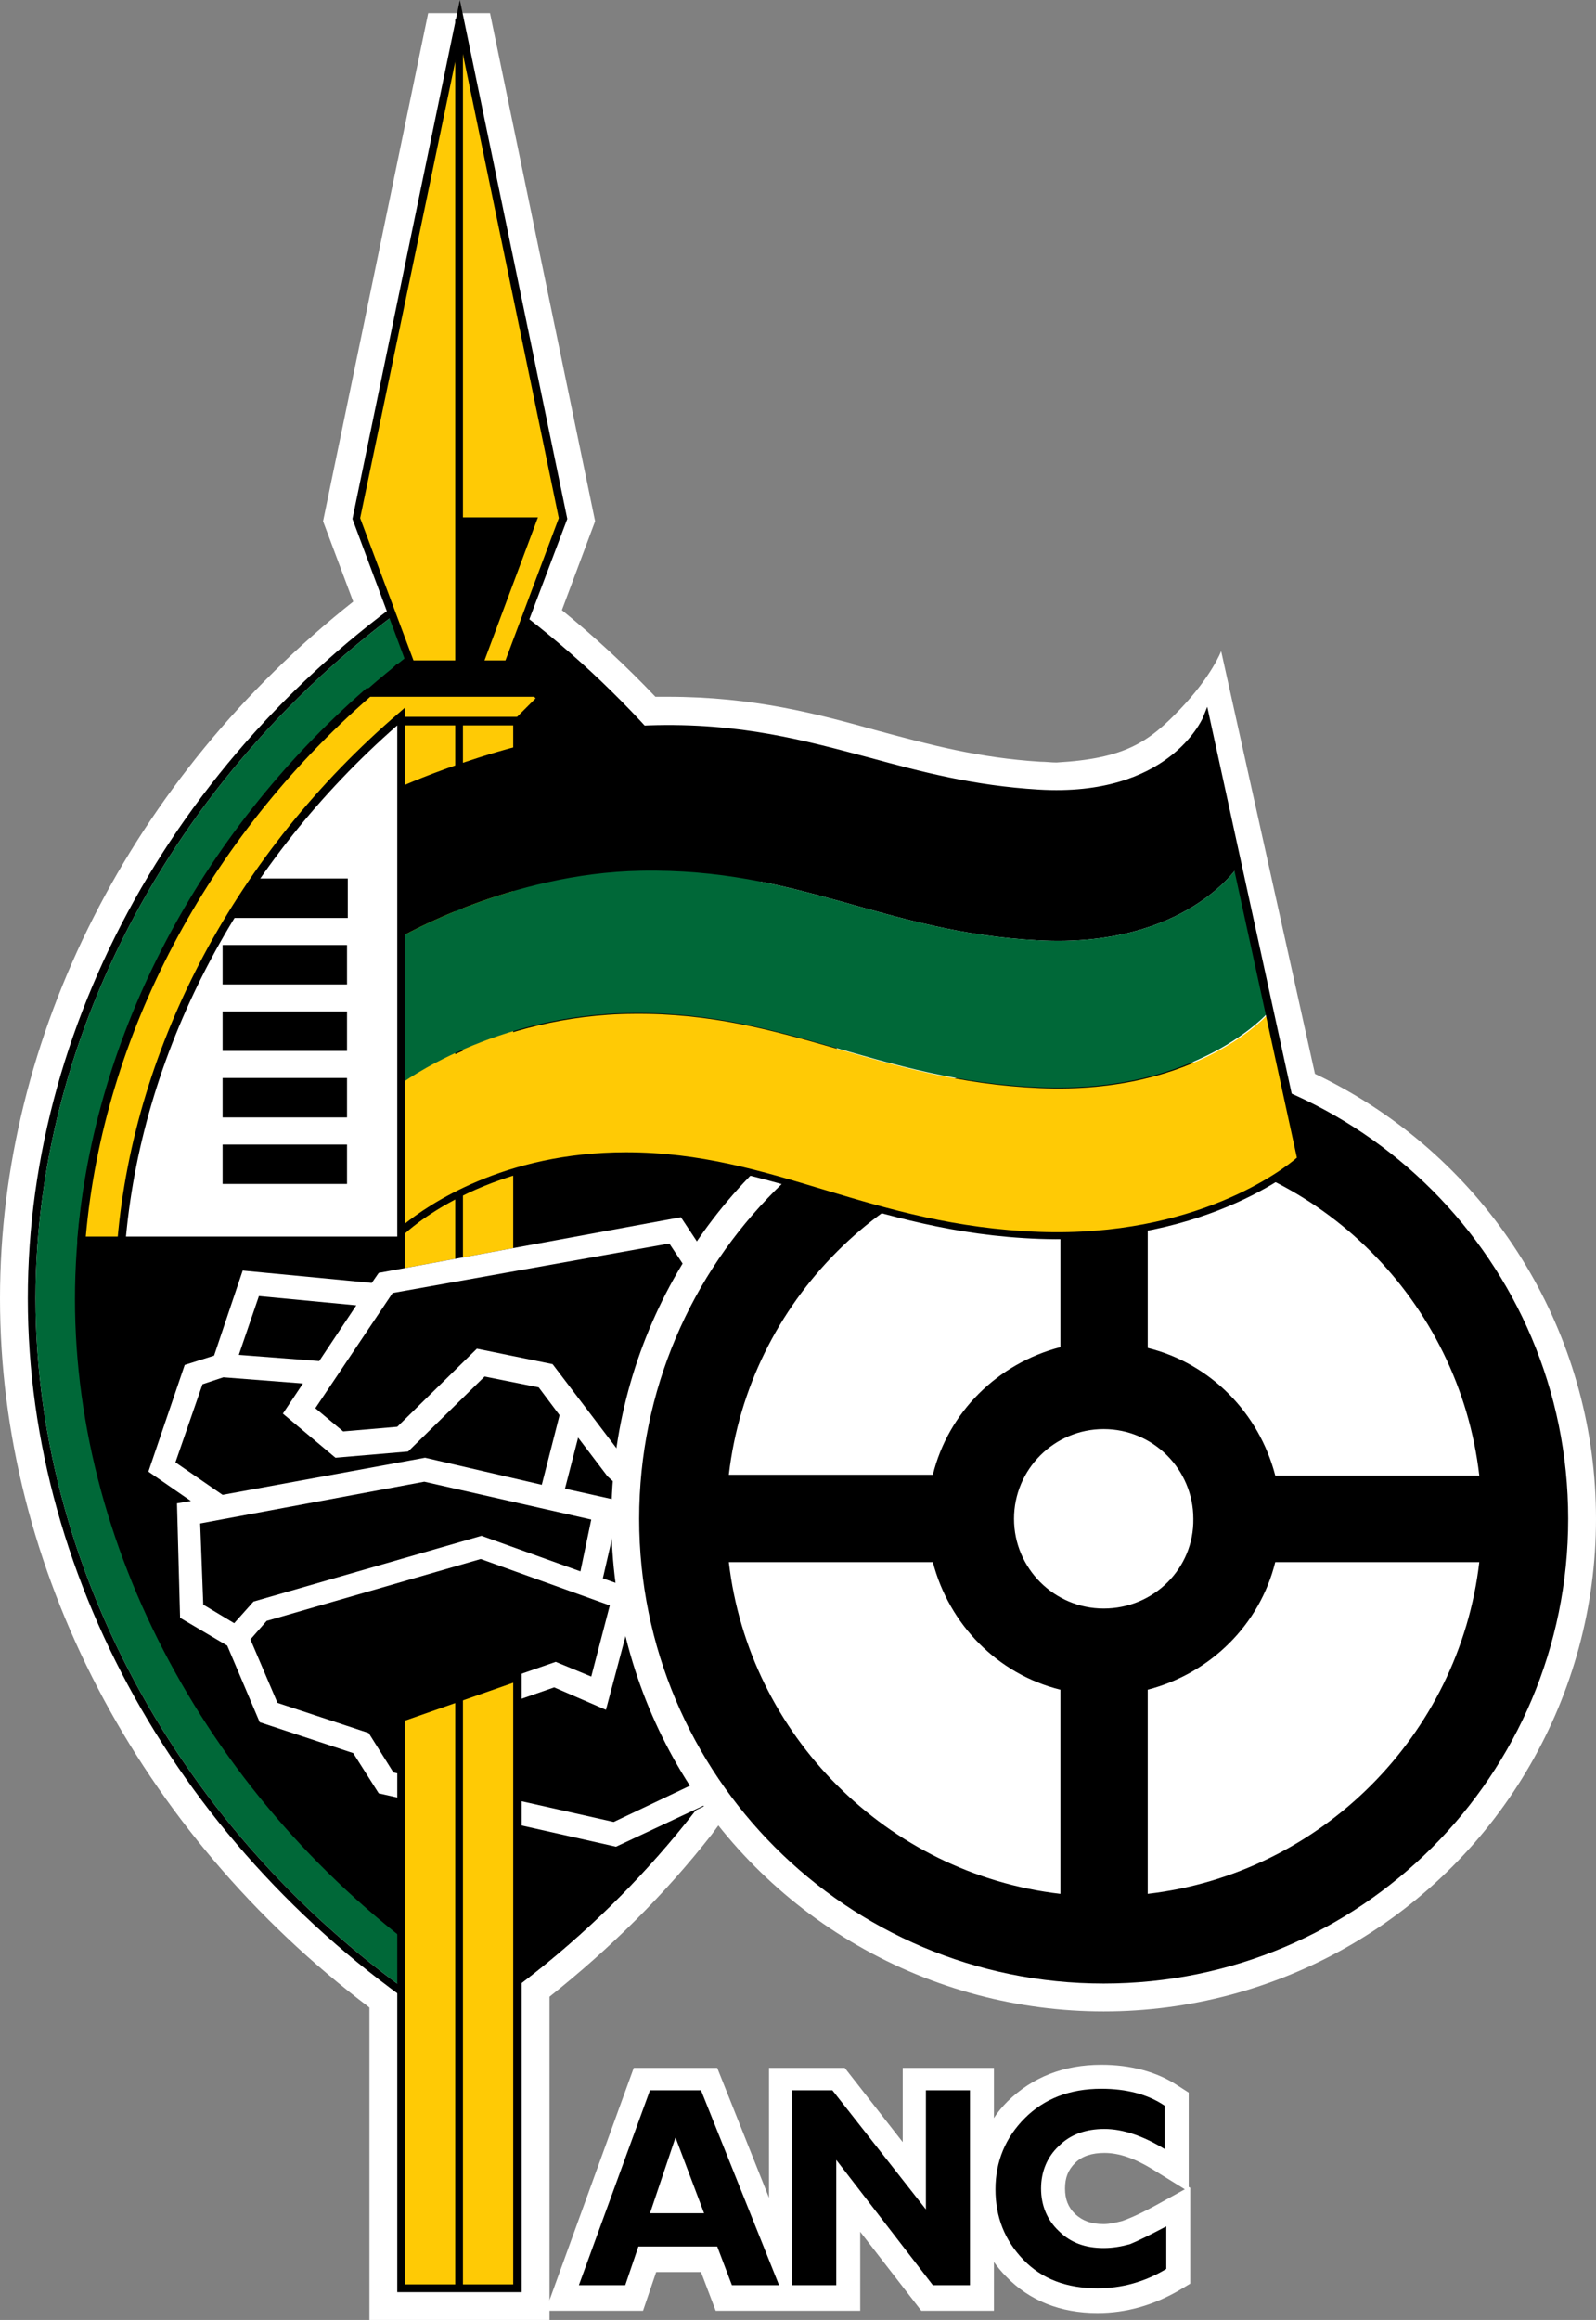 <?xml version="1.0" encoding="utf-8"?>
<!-- Generator: Adobe Illustrator 22.0.1, SVG Export Plug-In . SVG Version: 6.00 Build 0)  -->
<svg version="1.1" id="logo" xmlns="http://www.w3.org/2000/svg" xmlns:xlink="http://www.w3.org/1999/xlink" width="206.5px" height="300px"
	 viewBox="0 0 206.5 300" style="enable-background:new 0 0 206.5 300;" xml:space="preserve">
<rect x="0" y="0" width="206.5" height="300" fill="#808080" stroke="none"/>
<style type="text/css">
	.st0{fill:#FFFFFF;}
	.st1{fill:#006838;}
	.st2{fill:#FFCA05;}
	.st3{fill:none;}
</style>
<g>
	<path class="st0" d="M158,84.2l14.9,67.1l-1.7,1.6c-0.5,0.4-12.2,11-34.4,11l0,0c-0.8,0-1.6,0-2.4,0c-6.6-0.2-12.5-1.2-17.6-2.5
		c0.1,2.2,0.2,4.4,0.2,6.5c0,22.4-7.3,44.5-21,64l-3.9,5.3c-6.1,7.8-13.2,14.8-21,21V300H47.8v-40.4C17.8,236.9,0,202.7,0,167.9
		c0-33.9,17-67.4,45.7-90.1l-3.9-10.4L55.4,1.7h8L77,67.4l-4.3,11.5c4.3,3.5,8.3,7.2,12.1,11.2c0.5,0,1.1,0,1.6,0
		c11.1,0,19.3,2.2,27.2,4.4c6.7,1.8,13,3.5,21,4c0.7,0,1.4,0.1,2.1,0.1c8.8-0.5,11.9-2.6,16-6.9C156.8,87.4,158,84.2,158,84.2z"/>
	<g>
		<path d="M58.5,262.6l-0.3-0.2C24.5,241,3.6,204.8,3.6,167.9s20.9-73.1,54.7-94.6l0.3-0.2l0.3,0.2c33.7,21.5,54.7,57.7,54.7,94.6
			S92.5,241,58.8,262.5L58.5,262.6z M58.5,74.3C25.3,95.6,4.6,131.4,4.6,167.9s20.6,72.3,53.9,93.5c33.3-21.3,53.9-57.1,53.9-93.5
			S91.8,95.6,58.5,74.3z"/>
	</g>
	<g>
		<path class="st1" d="M58.5,74.3C25.3,95.6,4.6,131.4,4.6,167.9s20.6,72.3,53.9,93.5c33.3-21.3,53.9-57.1,53.9-93.5
			S91.8,95.6,58.5,74.3z"/>
		<path d="M58.5,73.7v7.4l0,0c-29.9,20.4-48.3,53.4-48.3,86.8s18.4,66.3,48.3,86.8l0,0v7.4c32.7-20.8,54.4-56.5,54.4-94.2
			C113,130.2,91.3,94.5,58.5,73.7z"/>
		<path d="M58,263v-8c-29.8-20.5-48.3-53.8-48.3-87S28.2,101.5,58,81v-8l0.8,0.5c33.7,21.5,54.7,57.7,54.7,94.6s-21,72.9-54.7,94.4
			L58,263z M59,74.7v6.7l-0.2,0.2c-29.6,20.3-48,53.4-48,86.3s18.4,66.1,48,86.3l0.2,0.2v6.7c33-21.3,53.4-57,53.4-93.2
			S92,96,59,74.7z"/>
	</g>
	<g>
		<g>
			<path class="st2" d="M62.4,101.5l4.6-8.2l3.1-3.1c-0.2-0.2-0.5-0.4-0.7-0.7H47.7l0,0c-21.4,18.7-35,44.3-37.1,70.9h50.2
				L62.4,101.5z"/>
			<path d="M61.3,160.9H10v-0.6c2.2-26.5,15.8-52.4,37.3-71.2l0.1-0.1h22l0.1,0.1c0.2,0.1,0.3,0.3,0.4,0.4l0.7,0.6l-3.4,3.4l-4.5,8
				L61.3,160.9z M11.1,159.9h49.2l1.5-58.5l4.8-8.4l2.7-2.7c-0.1-0.1-0.1-0.1-0.2-0.2H47.9C26.8,108.5,13.4,133.9,11.1,159.9z"/>
		</g>
	</g>
	<g>
		<rect x="51.9" y="93.2" class="st2" width="15.1" height="79.3"/>
		<path d="M67.5,173.1H51.4V92.7h16.1V173.1z M52.4,172.1h14V93.8h-14V172.1z"/>
	</g>
	<g>
		<line class="st3" x1="59.5" y1="172.6" x2="59.5" y2="93.2"/>
		<rect x="58.9" y="93.2" width="1" height="79.3"/>
	</g>
	<polygon points="96.5,170.1 88.1,157.4 49,164.6 48,165.9 31.3,164.3 27.6,175.4 23.8,176.6 19.1,190.4 24.6,194.2 22.8,194.5 
		23.2,209.3 29.3,212.9 33.5,222.9 45.6,226.8 48.9,232 79.7,239 92.5,232.9 	"/>
	<path class="st0" d="M86.6,160.8l7.3,11l2.6-1.7l-8.4-12.7L49,164.6l-0.9,1.3l-16.7-1.6l-3.7,11l-3.8,1.2l-4.7,13.8l5.5,3.8
		l-1.8,0.3l0.4,14.8l6.1,3.6l4.2,9.9l12.1,4l3.3,5.2l30.7,6.9l12.8-6l-1.3-2.8l-11.8,5.6l-28.5-6.4l-3.2-5.1l-11.8-3.9l-3.5-8.2
		l2.1-2.4l27.7-8l16.7,6l-2.4,9.2l-4.6-1.9l-12.4,4.3l1,2.9l11.2-3.9l6.7,2.9l4.1-15.4l-4.5-1.6l2.3-10l-7.2-1.6l1.7-6.6l3.8,5
		l4.5,4.1l2.1-2.3l-4.2-3.8l-9.5-12.5l-9.8-2l-10.3,10.1l-7,0.6l-3.6-3l10-14.9L86.6,160.8z M33.5,167.6l12.6,1.2l-4.8,7.2
		l-10.4-0.8L33.5,167.6z M75.1,203.2l-12.8-4.6l-29.5,8.5l-2.5,2.8l-4-2.4L25.9,197l29-5.4l21.6,4.9L75.1,203.2z M43.4,188.5
		l9.4-0.8l9.9-9.7l7,1.4l2.7,3.6l-2.3,9L55,188.5l-26.2,4.8l-6.1-4.2l3.5-10.1l2.7-0.9l10.3,0.8l-2.6,3.9L43.4,188.5z"/>
	<g>
		<circle class="st0" cx="142.8" cy="196.4" r="63.7"/>
		<path d="M142.8,136.3c-33.1,0-60.1,26.9-60.1,60.1s26.9,60.1,60.1,60.1s60.1-26.9,60.1-60.1S176,136.3,142.8,136.3z M191.4,190.8
			H165c-2.1-8.1-8.4-14.5-16.5-16.5v-26.4C170.9,150.4,188.8,168.3,191.4,190.8z M142.8,208c-6.4,0-11.6-5.2-11.6-11.6
			c0-6.4,5.2-11.6,11.6-11.6c6.4,0,11.6,5.2,11.6,11.6C154.5,202.8,149.3,208,142.8,208z M137.2,147.8v26.4
			c-8.1,2.1-14.5,8.4-16.5,16.5H94.3C96.9,168.3,114.8,150.4,137.2,147.8z M94.3,202h26.4c2.1,8.1,8.4,14.5,16.5,16.5v26.4
			C114.8,242.3,96.9,224.4,94.3,202z M148.5,244.9v-26.4c8.1-2.1,14.5-8.4,16.5-16.5h26.4C188.8,224.4,170.9,242.3,148.5,244.9z"/>
	</g>
	<g>
		<g>
			<path class="st2" d="M51.9,140.3c0,0,12.1-9.1,30.1-9.2c19.8-0.2,31.6,8.7,52.5,9.6c20.7,0.9,29.8-9.8,29.8-9.8l4.1,18.9
				c0,0-11.6,10.7-33.9,9.9c-21.9-0.8-34.4-10.3-53.5-10.3s-29.1,9.9-29.1,9.9V140.3z"/>
			<path d="M160.2,112c0,0-6.8,10.6-25.8,9.6c-20-1-31-9.4-51.5-9c-16.9,0.3-31.1,8.6-31.1,8.6v-19c0,0,16.3-7.5,32-8
				c21.2-0.6,31.3,7.2,50.4,8.3c17.3,1,21.7-9.5,21.7-9.5L160.2,112z"/>
		</g>
		<path class="st1" d="M160.2,112c0,0-6.8,10.6-25.8,9.6c-20-1-31-9.4-51.5-9c-16.9,0.3-31.1,8.6-31.1,8.6v19c0,0,12.1-9.1,30.1-9.2
			c19.8-0.2,31.6,8.7,52.5,9.6c20.7,0.9,29.8-9.8,29.8-9.8L160.2,112z"/>
	</g>
	<path d="M51.4,160.6v-58.7l0.3-0.1c0.2-0.1,16.5-7.5,32.2-8c11.9-0.4,20.4,2,28.7,4.2c6.6,1.8,13.4,3.6,21.8,4.1
		c16.8,1,21.1-9.1,21.2-9.2l0.6-1.5L169,150l-0.2,0.2c-0.1,0.1-12,10.8-34.3,10c-11-0.4-19.6-3-28-5.5c-8.3-2.5-16.1-4.8-25.5-4.8
		c-18.7,0-28.6,9.6-28.7,9.7L51.4,160.6z M81,149c9.6,0,17.5,2.4,25.8,4.9s16.8,5,27.7,5.4c20.2,0.7,31.6-8.1,33.3-9.6l-12-55.1
		c-1.8,2.8-7.6,9.4-21.5,8.6c-8.5-0.5-15.4-2.4-22-4.2c-8.2-2.2-16.7-4.5-28.4-4.2c-14.3,0.4-29.3,6.8-31.6,7.8v55.7
		C55.3,155.9,65.1,149,81,149z"/>
	<g>
		<path class="st0" d="M153.8,282.8v-12.2l-1.4-0.9c-2.7-1.8-6.1-2.7-9.9-2.7c-4.9,0-8.9,1.6-12.1,4.7c-0.7,0.7-1.3,1.4-1.8,2.2
			v-6.5h-11.8v9.6l-7.5-9.6h-9.8v16.8l-6.7-16.8H82l-11.4,31.4h12.6l1.7-5h5.8l1.9,5h6.9h5.8h6v-10.2l7.9,10.2h9.4v-6.3
			c0.5,0.7,1,1.3,1.6,1.9c3,3.1,7,4.7,11.8,4.7c3.7,0,7.2-1,10.5-2.9l1.5-0.9v-12.4L153.8,282.8z M149.5,285.2
			c-2.4,1.3-3.7,1.8-4.3,2c-0.8,0.2-1.6,0.4-2.4,0.4c-1.6,0-2.7-0.4-3.7-1.3c-0.9-0.9-1.3-1.9-1.3-3.3s0.4-2.4,1.3-3.3
			c0.9-0.9,2.2-1.3,3.8-1.3c1.9,0,3.9,0.7,6.2,2.1l4.2,2.6L149.5,285.2z"/>
		<g>
			<path d="M90.7,270.3l10.1,25.2h-6.1l-1.9-5H82.6l-1.7,5h-6l9.2-25.2H90.7z M91.1,286.2l-3.7-9.8l-3.3,9.8H91.1z"/>
			<path d="M125.5,270.3v25.2h-4.8l-12.5-16.2v16.2h-5.7v-25.2h5.2l12.1,15.4v-15.4H125.5z"/>
			<path d="M150.9,287.9v5.5c-2.8,1.7-5.8,2.5-8.9,2.5c-4,0-7.2-1.2-9.6-3.7c-2.4-2.5-3.6-5.5-3.6-9.1s1.3-6.7,3.8-9.2
				s5.8-3.8,9.9-3.8c3.2,0,6,0.7,8.2,2.2v5.6c-2.8-1.7-5.4-2.6-7.8-2.6c-2.4,0-4.4,0.7-5.9,2.2c-1.5,1.4-2.3,3.3-2.3,5.5
				s0.8,4.1,2.3,5.5c1.5,1.5,3.4,2.2,5.8,2.2c1.2,0,2.3-0.2,3.4-0.5C147.2,289.8,148.8,289,150.9,287.9z"/>
		</g>
	</g>
	<g>
		<g>
			<path class="st0" d="M51.9,92.6c-20.7,17.8-34,42.5-36.2,67.7h36.2V92.6z"/>
			<path d="M52.4,160.9H15.2v-0.6c2.2-25.3,15.5-50.2,36.4-68.1l0.8-0.7V160.9z M16.3,159.9h35.1V93.8
				C31.4,111.3,18.6,135.3,16.3,159.9z"/>
		</g>
	</g>
	<g>
		<rect x="28.8" y="148" width="16.1" height="5.1"/>
		<rect x="28.8" y="139.4" width="16.1" height="5.1"/>
		<rect x="28.8" y="122.2" width="16.1" height="5.1"/>
		<rect x="28.8" y="130.8" width="16.1" height="5.1"/>
		<path d="M33.1,113.6c-0.8,1.2-1.6,2.4-2.4,3.6c0,0.1-0.1,0.2-0.1,0.2c-0.3,0.4-0.5,0.9-0.8,1.3H45v-5.1H33.1z"/>
	</g>
	<g>
		<polygon class="st2" points="46.1,67.1 53.2,85.9 65.8,85.9 72.8,67.1 59.5,2.5 		"/>
		<path d="M66.1,86.4H52.8l-7.2-19.3L59.5,0l13.9,67.1L66.1,86.4z M53.5,85.4h11.9L72.3,67L59.5,5.1L46.6,67L53.5,85.4z"/>
	</g>
	<g>
		<line class="st3" x1="59.5" y1="85.9" x2="59.5" y2="2.5"/>
		<rect x="58.9" y="2.5" width="1" height="83.4"/>
	</g>
	<polygon points="65.8,85.9 62.5,85.9 69.6,66.9 59.5,66.9 59.5,85.9 51.3,85.9 47.7,89.5 69.4,89.5 	"/>
	<g>
		<g>
			<polygon class="st2" points="51.9,295.9 67,295.9 67,216.9 51.9,222.1 			"/>
			<path d="M67.5,296.4H51.4v-74.7l16.1-5.6V296.4z M52.4,295.4h14v-77.8l-14,4.9V295.4z"/>
		</g>
	</g>
	<g>
		<line class="st3" x1="59.5" y1="295.9" x2="59.5" y2="219.7"/>
		<rect x="58.9" y="219.7" width="1" height="76.2"/>
	</g>
</g>
</svg>
